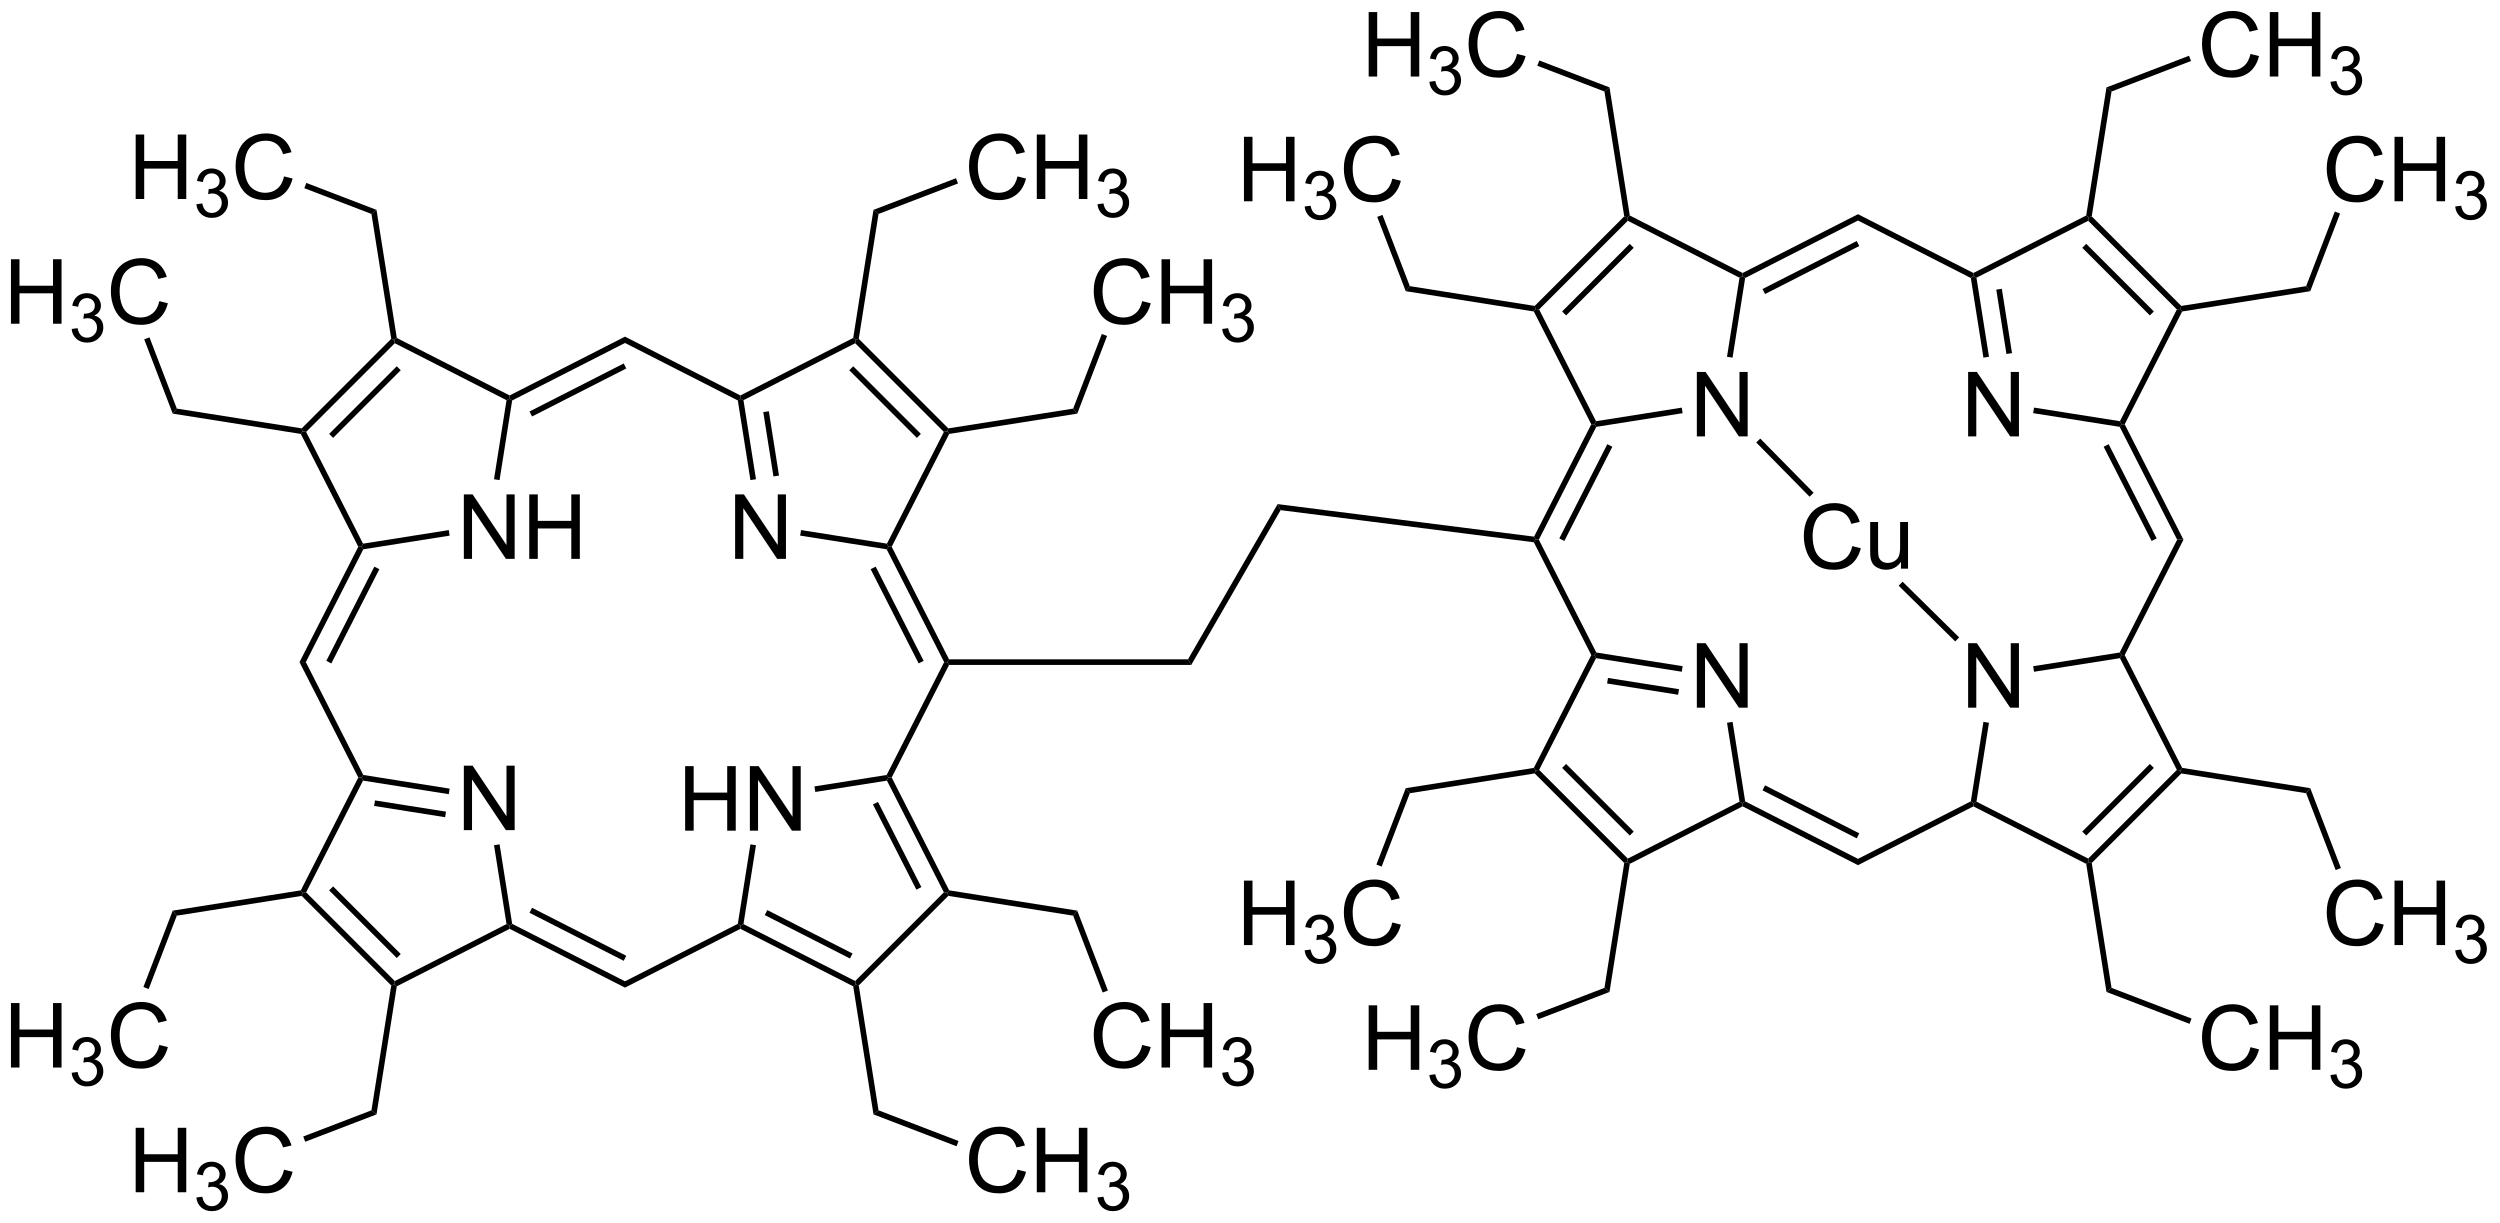 <?xml version="1.0" encoding="UTF-8"?>
<!DOCTYPE svg PUBLIC '-//W3C//DTD SVG 1.0//EN'
          'http://www.w3.org/TR/2001/REC-SVG-20010904/DTD/svg10.dtd'>
<svg stroke-dasharray="none" shape-rendering="auto" xmlns="http://www.w3.org/2000/svg" font-family="'Dialog'" text-rendering="auto" width="609" fill-opacity="1" color-interpolation="auto" color-rendering="auto" preserveAspectRatio="xMidYMid meet" font-size="12px" viewBox="0 0 609 298" fill="black" xmlns:xlink="http://www.w3.org/1999/xlink" stroke="black" image-rendering="auto" stroke-miterlimit="10" stroke-linecap="square" stroke-linejoin="miter" font-style="normal" stroke-width="1" height="298" stroke-dashoffset="0" font-weight="normal" stroke-opacity="1"
><!--Generated by the Batik Graphics2D SVG Generator--><defs id="genericDefs"
  /><g
  ><defs id="defs1"
    ><clipPath clipPathUnits="userSpaceOnUse" id="clipPath1"
      ><path d="M2.187 1.614 L230.355 1.614 L230.355 113.248 L2.187 113.248 L2.187 1.614 Z"
      /></clipPath
      ><clipPath clipPathUnits="userSpaceOnUse" id="clipPath2"
      ><path d="M33.559 21.823 L33.559 130.353 L255.383 130.353 L255.383 21.823 Z"
      /></clipPath
    ></defs
    ><g transform="scale(2.667,2.667) translate(-2.187,-1.614) matrix(1.029,0,0,1.029,-32.332,-20.833)"
    ><path d="M94.362 95.546 L94.362 89.819 L95.12 89.819 L95.12 92.171 L98.096 92.171 L98.096 89.819 L98.854 89.819 L98.854 95.546 L98.096 95.546 L98.096 92.845 L95.12 92.845 L95.12 95.546 L94.362 95.546 ZM100.108 95.546 L100.108 89.819 L100.887 89.819 L103.894 94.314 L103.894 89.819 L104.621 89.819 L104.621 95.546 L103.842 95.546 L100.835 91.046 L100.835 95.546 L100.108 95.546 Z" stroke="none" clip-path="url(#clipPath2)"
    /></g
    ><g transform="matrix(2.743,0,0,2.743,-92.05,-59.858)"
    ><path d="M98.843 71.454 L98.843 65.728 L99.621 65.728 L102.629 70.223 L102.629 65.728 L103.356 65.728 L103.356 71.454 L102.577 71.454 L99.569 66.954 L99.569 71.454 L98.843 71.454 Z" stroke="none" clip-path="url(#clipPath2)"
    /></g
    ><g transform="matrix(2.743,0,0,2.743,-92.05,-59.858)"
    ><path d="M74.751 71.454 L74.751 65.728 L75.53 65.728 L78.538 70.223 L78.538 65.728 L79.264 65.728 L79.264 71.454 L78.486 71.454 L75.478 66.954 L75.478 71.454 L74.751 71.454 ZM80.56 71.454 L80.56 65.728 L81.318 65.728 L81.318 68.079 L84.294 68.079 L84.294 65.728 L85.052 65.728 L85.052 71.454 L84.294 71.454 L84.294 68.754 L81.318 68.754 L81.318 71.454 L80.56 71.454 Z" stroke="none" clip-path="url(#clipPath2)"
    /></g
    ><g transform="matrix(2.743,0,0,2.743,-92.05,-59.858)"
    ><path d="M74.751 95.546 L74.751 89.819 L75.53 89.819 L78.538 94.314 L78.538 89.819 L79.264 89.819 L79.264 95.546 L78.486 95.546 L75.478 91.046 L75.478 95.546 L74.751 95.546 Z" stroke="none" clip-path="url(#clipPath2)"
    /></g
    ><g transform="matrix(2.743,0,0,2.743,-92.05,-59.858)"
    ><path d="M89.062 109.531 L89.062 108.969 L99.082 103.864 L99.309 104.029 L99.309 104.31 Z" stroke="none" clip-path="url(#clipPath2)"
    /></g
    ><g transform="matrix(2.743,0,0,2.743,-92.05,-59.858)"
    ><path d="M99.309 104.31 L99.309 104.029 L99.584 103.889 L109.507 108.945 L109.556 109.25 L109.329 109.415 ZM101.475 103.09 L109.042 106.945 L109.269 106.5 L101.702 102.645 Z" stroke="none" clip-path="url(#clipPath2)"
    /></g
    ><g transform="matrix(2.743,0,0,2.743,-92.05,-59.858)"
    ><path d="M109.823 109.337 L109.556 109.25 L109.507 108.945 L117.382 101.07 L117.687 101.118 L117.774 101.385 Z" stroke="none" clip-path="url(#clipPath2)"
    /></g
    ><g transform="matrix(2.743,0,0,2.743,-92.05,-59.858)"
    ><path d="M117.852 100.891 L117.687 101.118 L117.382 101.07 L112.326 91.147 L112.466 90.872 L112.747 90.872 ZM115.383 100.604 L111.528 93.038 L111.082 93.265 L114.938 100.831 Z" stroke="none" clip-path="url(#clipPath2)"
    /></g
    ><g transform="matrix(2.743,0,0,2.743,-92.05,-59.858)"
    ><path d="M117.407 80.625 L117.687 80.625 L117.841 80.875 L112.747 90.872 L112.466 90.872 L112.302 90.645 Z" stroke="none" clip-path="url(#clipPath2)"
    /></g
    ><g transform="matrix(2.743,0,0,2.743,-92.05,-59.858)"
    ><path d="M112.302 90.645 L112.466 90.872 L112.326 91.147 L105.963 92.155 L105.885 91.661 Z" stroke="none" clip-path="url(#clipPath2)"
    /></g
    ><g transform="matrix(2.743,0,0,2.743,-92.05,-59.858)"
    ><path d="M99.584 103.889 L99.309 104.029 L99.082 103.864 L100.2 96.806 L100.694 96.885 Z" stroke="none" clip-path="url(#clipPath2)"
    /></g
    ><g transform="matrix(2.743,0,0,2.743,-92.05,-59.858)"
    ><path d="M117.841 80.375 L117.687 80.625 L117.407 80.625 L112.302 70.605 L112.466 70.378 L112.747 70.378 ZM115.587 80.511 L111.324 72.144 L110.878 72.371 L115.141 80.739 Z" stroke="none" clip-path="url(#clipPath2)"
    /></g
    ><g transform="matrix(2.743,0,0,2.743,-92.05,-59.858)"
    ><path d="M112.747 70.378 L112.466 70.378 L112.326 70.103 L117.382 60.18 L117.687 60.132 L117.852 60.359 Z" stroke="none" clip-path="url(#clipPath2)"
    /></g
    ><g transform="matrix(2.743,0,0,2.743,-92.05,-59.858)"
    ><path d="M117.774 59.865 L117.687 60.132 L117.382 60.18 L109.507 52.305 L109.556 52 L109.823 51.913 ZM115.337 60.355 L109.332 54.35 L108.979 54.704 L114.983 60.709 Z" stroke="none" clip-path="url(#clipPath2)"
    /></g
    ><g transform="matrix(2.743,0,0,2.743,-92.05,-59.858)"
    ><path d="M109.329 51.835 L109.556 52 L109.507 52.305 L99.584 57.361 L99.309 57.221 L99.309 56.94 Z" stroke="none" clip-path="url(#clipPath2)"
    /></g
    ><g transform="matrix(2.743,0,0,2.743,-92.05,-59.858)"
    ><path d="M89.062 52.281 L89.062 51.719 L99.309 56.94 L99.309 57.221 L99.082 57.386 Z" stroke="none" clip-path="url(#clipPath2)"
    /></g
    ><g transform="matrix(2.743,0,0,2.743,-92.05,-59.858)"
    ><path d="M99.082 57.386 L99.309 57.221 L99.584 57.361 L100.696 64.381 L100.202 64.459 ZM101.342 58.422 L102.247 64.135 L102.741 64.057 L101.836 58.343 Z" stroke="none" clip-path="url(#clipPath2)"
    /></g
    ><g transform="matrix(2.743,0,0,2.743,-92.05,-59.858)"
    ><path d="M112.326 70.103 L112.466 70.378 L112.302 70.605 L104.619 69.389 L104.697 68.895 Z" stroke="none" clip-path="url(#clipPath2)"
    /></g
    ><g transform="matrix(2.743,0,0,2.743,-92.05,-59.858)"
    ><path d="M89.062 51.719 L89.062 52.281 L79.043 57.386 L78.816 57.221 L78.816 56.94 ZM88.949 54.101 L80.582 58.364 L80.809 58.809 L89.176 54.546 Z" stroke="none" clip-path="url(#clipPath2)"
    /></g
    ><g transform="matrix(2.743,0,0,2.743,-92.05,-59.858)"
    ><path d="M78.816 56.94 L78.816 57.221 L78.541 57.361 L68.618 52.305 L68.569 52 L68.796 51.835 Z" stroke="none" clip-path="url(#clipPath2)"
    /></g
    ><g transform="matrix(2.743,0,0,2.743,-92.05,-59.858)"
    ><path d="M68.302 51.913 L68.569 52 L68.618 52.305 L60.743 60.18 L60.438 60.132 L60.351 59.865 ZM68.793 54.35 L62.788 60.355 L63.142 60.709 L69.146 54.704 Z" stroke="none" clip-path="url(#clipPath2)"
    /></g
    ><g transform="matrix(2.743,0,0,2.743,-92.05,-59.858)"
    ><path d="M60.273 60.359 L60.438 60.132 L60.743 60.18 L65.799 70.103 L65.659 70.378 L65.378 70.378 Z" stroke="none" clip-path="url(#clipPath2)"
    /></g
    ><g transform="matrix(2.743,0,0,2.743,-92.05,-59.858)"
    ><path d="M60.718 80.625 L60.157 80.625 L65.378 70.378 L65.659 70.378 L65.823 70.605 ZM62.984 80.739 L67.247 72.371 L66.801 72.144 L62.538 80.511 Z" stroke="none" clip-path="url(#clipPath2)"
    /></g
    ><g transform="matrix(2.743,0,0,2.743,-92.05,-59.858)"
    ><path d="M65.823 70.605 L65.659 70.378 L65.799 70.103 L73.412 68.897 L73.49 69.391 Z" stroke="none" clip-path="url(#clipPath2)"
    /></g
    ><g transform="matrix(2.743,0,0,2.743,-92.05,-59.858)"
    ><path d="M78.541 57.361 L78.816 57.221 L79.043 57.386 L77.923 64.459 L77.429 64.381 Z" stroke="none" clip-path="url(#clipPath2)"
    /></g
    ><g transform="matrix(2.743,0,0,2.743,-92.05,-59.858)"
    ><path d="M60.157 80.625 L60.718 80.625 L65.823 90.645 L65.659 90.872 L65.378 90.872 Z" stroke="none" clip-path="url(#clipPath2)"
    /></g
    ><g transform="matrix(2.743,0,0,2.743,-92.05,-59.858)"
    ><path d="M65.378 90.872 L65.659 90.872 L65.799 91.147 L60.743 101.07 L60.438 101.118 L60.273 100.891 Z" stroke="none" clip-path="url(#clipPath2)"
    /></g
    ><g transform="matrix(2.743,0,0,2.743,-92.05,-59.858)"
    ><path d="M60.351 101.385 L60.438 101.118 L60.743 101.07 L68.618 108.945 L68.569 109.25 L68.302 109.337 ZM62.788 100.895 L68.793 106.9 L69.146 106.546 L63.142 100.541 Z" stroke="none" clip-path="url(#clipPath2)"
    /></g
    ><g transform="matrix(2.743,0,0,2.743,-92.05,-59.858)"
    ><path d="M68.796 109.415 L68.569 109.25 L68.618 108.945 L78.541 103.889 L78.816 104.029 L78.816 104.31 Z" stroke="none" clip-path="url(#clipPath2)"
    /></g
    ><g transform="matrix(2.743,0,0,2.743,-92.05,-59.858)"
    ><path d="M89.062 108.969 L89.062 109.531 L78.816 104.31 L78.816 104.029 L79.043 103.864 ZM89.176 106.704 L80.809 102.441 L80.582 102.886 L88.949 107.149 Z" stroke="none" clip-path="url(#clipPath2)"
    /></g
    ><g transform="matrix(2.743,0,0,2.743,-92.05,-59.858)"
    ><path d="M79.043 103.864 L78.816 104.029 L78.541 103.889 L77.431 96.885 L77.925 96.806 Z" stroke="none" clip-path="url(#clipPath2)"
    /></g
    ><g transform="matrix(2.743,0,0,2.743,-92.05,-59.858)"
    ><path d="M65.799 91.147 L65.659 90.872 L65.823 90.645 L73.49 91.859 L73.412 92.353 ZM66.781 93.398 L73.088 94.397 L73.167 93.903 L66.859 92.904 Z" stroke="none" clip-path="url(#clipPath2)"
    /></g
    ><g transform="matrix(2.743,0,0,2.743,-92.05,-59.858)"
    ><path d="M60.351 59.865 L60.438 60.132 L60.273 60.359 L48.898 58.557 L49.261 58.108 Z" stroke="none" clip-path="url(#clipPath2)"
    /></g
    ><g transform="matrix(2.743,0,0,2.743,-92.05,-59.858)"
    ><path d="M68.796 51.835 L68.569 52 L68.302 51.913 L66.546 40.823 L66.995 40.46 Z" stroke="none" clip-path="url(#clipPath2)"
    /></g
    ><g transform="matrix(2.743,0,0,2.743,-92.05,-59.858)"
    ><path d="M45.607 39.495 L45.607 33.769 L46.365 33.769 L46.365 36.12 L49.342 36.12 L49.342 33.769 L50.1 33.769 L50.1 39.495 L49.342 39.495 L49.342 36.795 L46.365 36.795 L46.365 39.495 L45.607 39.495 Z" stroke="none" clip-path="url(#clipPath2)"
    /></g
    ><g transform="matrix(2.743,0,0,2.743,-92.05,-59.858)"
    ><path d="M50.996 39.961 L51.523 39.89 Q51.615 40.34 51.832 40.537 Q52.051 40.734 52.365 40.734 Q52.736 40.734 52.992 40.476 Q53.25 40.218 53.25 39.838 Q53.25 39.474 53.012 39.24 Q52.775 39.004 52.408 39.004 Q52.26 39.004 52.037 39.062 L52.096 38.599 Q52.148 38.605 52.18 38.605 Q52.517 38.605 52.787 38.429 Q53.057 38.254 53.057 37.886 Q53.057 37.597 52.859 37.408 Q52.664 37.217 52.353 37.217 Q52.045 37.217 51.84 37.41 Q51.635 37.603 51.576 37.99 L51.049 37.896 Q51.146 37.365 51.488 37.074 Q51.832 36.783 52.342 36.783 Q52.693 36.783 52.988 36.933 Q53.285 37.084 53.441 37.346 Q53.598 37.605 53.598 37.898 Q53.598 38.178 53.447 38.406 Q53.299 38.635 53.006 38.769 Q53.387 38.857 53.598 39.135 Q53.809 39.41 53.809 39.826 Q53.809 40.389 53.398 40.781 Q52.988 41.172 52.361 41.172 Q51.797 41.172 51.422 40.836 Q51.049 40.498 50.996 39.961 Z" stroke="none" clip-path="url(#clipPath2)"
    /></g
    ><g transform="matrix(2.743,0,0,2.743,-92.05,-59.858)"
    ><path d="M58.784 37.488 L59.542 37.678 Q59.305 38.613 58.685 39.105 Q58.065 39.594 57.172 39.594 Q56.245 39.594 55.664 39.217 Q55.086 38.839 54.782 38.126 Q54.479 37.41 54.479 36.589 Q54.479 35.693 54.821 35.029 Q55.164 34.363 55.794 34.016 Q56.425 33.67 57.183 33.67 Q58.042 33.67 58.628 34.108 Q59.214 34.545 59.446 35.339 L58.698 35.514 Q58.5 34.889 58.12 34.605 Q57.742 34.318 57.167 34.318 Q56.508 34.318 56.063 34.636 Q55.62 34.951 55.44 35.485 Q55.261 36.019 55.261 36.584 Q55.261 37.316 55.474 37.86 Q55.688 38.404 56.136 38.675 Q56.586 38.943 57.11 38.943 Q57.745 38.943 58.185 38.576 Q58.628 38.209 58.784 37.488 Z" stroke="none" clip-path="url(#clipPath2)"
    /></g
    ><g transform="matrix(2.743,0,0,2.743,-92.05,-59.858)"
    ><path d="M66.995 40.46 L66.546 40.823 L60.584 38.535 L60.763 38.068 Z" stroke="none" clip-path="url(#clipPath2)"
    /></g
    ><g transform="matrix(2.743,0,0,2.743,-92.05,-59.858)"
    ><path d="M34.531 50.572 L34.531 44.845 L35.289 44.845 L35.289 47.197 L38.266 47.197 L38.266 44.845 L39.023 44.845 L39.023 50.572 L38.266 50.572 L38.266 47.871 L35.289 47.871 L35.289 50.572 L34.531 50.572 Z" stroke="none" clip-path="url(#clipPath2)"
    /></g
    ><g transform="matrix(2.743,0,0,2.743,-92.05,-59.858)"
    ><path d="M39.92 51.037 L40.447 50.967 Q40.539 51.416 40.756 51.613 Q40.974 51.81 41.289 51.81 Q41.66 51.81 41.916 51.553 Q42.174 51.295 42.174 50.914 Q42.174 50.551 41.935 50.316 Q41.699 50.08 41.332 50.08 Q41.184 50.08 40.961 50.139 L41.02 49.676 Q41.072 49.681 41.103 49.681 Q41.441 49.681 41.711 49.506 Q41.98 49.33 41.98 48.963 Q41.98 48.674 41.783 48.484 Q41.588 48.293 41.277 48.293 Q40.969 48.293 40.764 48.486 Q40.559 48.679 40.5 49.066 L39.973 48.972 Q40.07 48.441 40.412 48.15 Q40.756 47.859 41.266 47.859 Q41.617 47.859 41.912 48.01 Q42.209 48.16 42.365 48.422 Q42.521 48.681 42.521 48.974 Q42.521 49.254 42.371 49.482 Q42.223 49.711 41.93 49.846 Q42.31 49.933 42.521 50.211 Q42.732 50.486 42.732 50.902 Q42.732 51.465 42.322 51.857 Q41.912 52.248 41.285 52.248 Q40.721 52.248 40.346 51.912 Q39.973 51.574 39.92 51.037 Z" stroke="none" clip-path="url(#clipPath2)"
    /></g
    ><g transform="matrix(2.743,0,0,2.743,-92.05,-59.858)"
    ><path d="M47.708 48.564 L48.466 48.754 Q48.229 49.689 47.609 50.181 Q46.989 50.671 46.096 50.671 Q45.169 50.671 44.588 50.293 Q44.01 49.916 43.705 49.202 Q43.403 48.486 43.403 47.666 Q43.403 46.77 43.744 46.106 Q44.088 45.439 44.718 45.093 Q45.349 44.746 46.106 44.746 Q46.966 44.746 47.552 45.184 Q48.138 45.621 48.369 46.416 L47.622 46.59 Q47.424 45.965 47.044 45.681 Q46.666 45.395 46.091 45.395 Q45.432 45.395 44.987 45.712 Q44.544 46.027 44.364 46.561 Q44.184 47.095 44.184 47.66 Q44.184 48.392 44.398 48.936 Q44.612 49.481 45.059 49.751 Q45.51 50.02 46.033 50.02 Q46.669 50.02 47.109 49.652 Q47.552 49.285 47.708 48.564 Z" stroke="none" clip-path="url(#clipPath2)"
    /></g
    ><g transform="matrix(2.743,0,0,2.743,-92.05,-59.858)"
    ><path d="M49.261 58.108 L48.898 58.557 L46.365 51.959 L46.832 51.78 Z" stroke="none" clip-path="url(#clipPath2)"
    /></g
    ><g transform="matrix(2.743,0,0,2.743,-92.05,-59.858)"
    ><path d="M60.273 100.891 L60.438 101.118 L60.351 101.385 L49.261 103.141 L48.898 102.693 Z" stroke="none" clip-path="url(#clipPath2)"
    /></g
    ><g transform="matrix(2.743,0,0,2.743,-92.05,-59.858)"
    ><path d="M34.531 116.628 L34.531 110.902 L35.289 110.902 L35.289 113.253 L38.266 113.253 L38.266 110.902 L39.023 110.902 L39.023 116.628 L38.266 116.628 L38.266 113.928 L35.289 113.928 L35.289 116.628 L34.531 116.628 Z" stroke="none" clip-path="url(#clipPath2)"
    /></g
    ><g transform="matrix(2.743,0,0,2.743,-92.05,-59.858)"
    ><path d="M39.92 117.094 L40.447 117.023 Q40.539 117.472 40.756 117.67 Q40.974 117.867 41.289 117.867 Q41.66 117.867 41.916 117.609 Q42.174 117.351 42.174 116.971 Q42.174 116.607 41.935 116.373 Q41.699 116.136 41.332 116.136 Q41.184 116.136 40.961 116.195 L41.02 115.732 Q41.072 115.738 41.103 115.738 Q41.441 115.738 41.711 115.562 Q41.98 115.386 41.98 115.019 Q41.98 114.73 41.783 114.541 Q41.588 114.349 41.277 114.349 Q40.969 114.349 40.764 114.543 Q40.559 114.736 40.5 115.123 L39.973 115.029 Q40.07 114.498 40.412 114.207 Q40.756 113.916 41.266 113.916 Q41.617 113.916 41.912 114.066 Q42.209 114.217 42.365 114.478 Q42.521 114.738 42.521 115.031 Q42.521 115.31 42.371 115.539 Q42.223 115.767 41.93 115.902 Q42.31 115.99 42.521 116.267 Q42.732 116.543 42.732 116.959 Q42.732 117.521 42.322 117.914 Q41.912 118.305 41.285 118.305 Q40.721 118.305 40.346 117.969 Q39.973 117.631 39.92 117.094 Z" stroke="none" clip-path="url(#clipPath2)"
    /></g
    ><g transform="matrix(2.743,0,0,2.743,-92.05,-59.858)"
    ><path d="M47.708 114.621 L48.466 114.811 Q48.229 115.746 47.609 116.238 Q46.989 116.727 46.096 116.727 Q45.169 116.727 44.588 116.35 Q44.01 115.972 43.705 115.258 Q43.403 114.542 43.403 113.722 Q43.403 112.826 43.744 112.162 Q44.088 111.496 44.718 111.149 Q45.349 110.803 46.106 110.803 Q46.966 110.803 47.552 111.24 Q48.138 111.678 48.369 112.472 L47.622 112.647 Q47.424 112.022 47.044 111.738 Q46.666 111.451 46.091 111.451 Q45.432 111.451 44.987 111.769 Q44.544 112.084 44.364 112.618 Q44.184 113.152 44.184 113.717 Q44.184 114.449 44.398 114.993 Q44.612 115.537 45.059 115.808 Q45.51 116.076 46.033 116.076 Q46.669 116.076 47.109 115.709 Q47.552 115.342 47.708 114.621 Z" stroke="none" clip-path="url(#clipPath2)"
    /></g
    ><g transform="matrix(2.743,0,0,2.743,-92.05,-59.858)"
    ><path d="M48.898 102.693 L49.261 103.141 L46.76 109.656 L46.293 109.477 Z" stroke="none" clip-path="url(#clipPath2)"
    /></g
    ><g transform="matrix(2.743,0,0,2.743,-92.05,-59.858)"
    ><path d="M68.302 109.337 L68.569 109.25 L68.796 109.415 L66.995 120.79 L66.546 120.427 Z" stroke="none" clip-path="url(#clipPath2)"
    /></g
    ><g transform="matrix(2.743,0,0,2.743,-92.05,-59.858)"
    ><path d="M45.607 127.704 L45.607 121.978 L46.365 121.978 L46.365 124.329 L49.342 124.329 L49.342 121.978 L50.1 121.978 L50.1 127.704 L49.342 127.704 L49.342 125.004 L46.365 125.004 L46.365 127.704 L45.607 127.704 Z" stroke="none" clip-path="url(#clipPath2)"
    /></g
    ><g transform="matrix(2.743,0,0,2.743,-92.05,-59.858)"
    ><path d="M50.996 128.17 L51.523 128.099 Q51.615 128.549 51.832 128.746 Q52.051 128.943 52.365 128.943 Q52.736 128.943 52.992 128.685 Q53.25 128.428 53.25 128.047 Q53.25 127.683 53.012 127.449 Q52.775 127.213 52.408 127.213 Q52.26 127.213 52.037 127.271 L52.096 126.808 Q52.148 126.814 52.18 126.814 Q52.517 126.814 52.787 126.638 Q53.057 126.463 53.057 126.096 Q53.057 125.806 52.859 125.617 Q52.664 125.426 52.353 125.426 Q52.045 125.426 51.84 125.619 Q51.635 125.812 51.576 126.199 L51.049 126.105 Q51.146 125.574 51.488 125.283 Q51.832 124.992 52.342 124.992 Q52.693 124.992 52.988 125.142 Q53.285 125.293 53.441 125.555 Q53.598 125.814 53.598 126.107 Q53.598 126.386 53.447 126.615 Q53.299 126.844 53.006 126.978 Q53.387 127.066 53.598 127.344 Q53.809 127.619 53.809 128.035 Q53.809 128.597 53.398 128.99 Q52.988 129.381 52.361 129.381 Q51.797 129.381 51.422 129.045 Q51.049 128.707 50.996 128.17 Z" stroke="none" clip-path="url(#clipPath2)"
    /></g
    ><g transform="matrix(2.743,0,0,2.743,-92.05,-59.858)"
    ><path d="M58.784 125.697 L59.542 125.887 Q59.305 126.822 58.685 127.314 Q58.065 127.803 57.172 127.803 Q56.245 127.803 55.664 127.426 Q55.086 127.048 54.782 126.335 Q54.479 125.619 54.479 124.798 Q54.479 123.902 54.821 123.238 Q55.164 122.572 55.794 122.225 Q56.425 121.879 57.183 121.879 Q58.042 121.879 58.628 122.317 Q59.214 122.754 59.446 123.548 L58.698 123.723 Q58.5 123.098 58.12 122.814 Q57.742 122.527 57.167 122.527 Q56.508 122.527 56.063 122.845 Q55.62 123.16 55.44 123.694 Q55.261 124.228 55.261 124.793 Q55.261 125.525 55.474 126.069 Q55.688 126.613 56.136 126.884 Q56.586 127.152 57.11 127.152 Q57.745 127.152 58.185 126.785 Q58.628 126.418 58.784 125.697 Z" stroke="none" clip-path="url(#clipPath2)"
    /></g
    ><g transform="matrix(2.743,0,0,2.743,-92.05,-59.858)"
    ><path d="M66.546 120.427 L66.995 120.79 L60.666 123.219 L60.487 122.752 Z" stroke="none" clip-path="url(#clipPath2)"
    /></g
    ><g transform="matrix(2.743,0,0,2.743,-92.05,-59.858)"
    ><path d="M109.329 109.415 L109.556 109.25 L109.823 109.337 L111.579 120.427 L111.13 120.79 Z" stroke="none" clip-path="url(#clipPath2)"
    /></g
    ><g transform="matrix(2.743,0,0,2.743,-92.05,-59.858)"
    ><path d="M123.919 125.697 L124.677 125.887 Q124.44 126.822 123.82 127.314 Q123.2 127.803 122.307 127.803 Q121.38 127.803 120.799 127.426 Q120.221 127.048 119.916 126.335 Q119.614 125.619 119.614 124.798 Q119.614 123.902 119.955 123.238 Q120.299 122.572 120.929 122.225 Q121.559 121.879 122.317 121.879 Q123.177 121.879 123.763 122.317 Q124.349 122.754 124.58 123.548 L123.833 123.723 Q123.635 123.098 123.255 122.814 Q122.877 122.527 122.302 122.527 Q121.643 122.527 121.198 122.845 Q120.755 123.16 120.575 123.694 Q120.395 124.228 120.395 124.793 Q120.395 125.525 120.609 126.069 Q120.823 126.613 121.27 126.884 Q121.721 127.152 122.244 127.152 Q122.88 127.152 123.32 126.785 Q123.763 126.418 123.919 125.697 ZM125.634 127.704 L125.634 121.978 L126.392 121.978 L126.392 124.329 L129.368 124.329 L129.368 121.978 L130.126 121.978 L130.126 127.704 L129.368 127.704 L129.368 125.004 L126.392 125.004 L126.392 127.704 L125.634 127.704 Z" stroke="none" clip-path="url(#clipPath2)"
    /></g
    ><g transform="matrix(2.743,0,0,2.743,-92.05,-59.858)"
    ><path d="M131.022 128.17 L131.55 128.099 Q131.642 128.549 131.858 128.746 Q132.077 128.943 132.392 128.943 Q132.763 128.943 133.018 128.685 Q133.276 128.428 133.276 128.047 Q133.276 127.683 133.038 127.449 Q132.802 127.213 132.435 127.213 Q132.286 127.213 132.064 127.271 L132.122 126.808 Q132.175 126.814 132.206 126.814 Q132.544 126.814 132.814 126.638 Q133.083 126.463 133.083 126.096 Q133.083 125.806 132.886 125.617 Q132.69 125.426 132.38 125.426 Q132.071 125.426 131.866 125.619 Q131.661 125.812 131.602 126.199 L131.075 126.105 Q131.173 125.574 131.515 125.283 Q131.858 124.992 132.368 124.992 Q132.72 124.992 133.015 125.142 Q133.311 125.293 133.468 125.555 Q133.624 125.814 133.624 126.107 Q133.624 126.386 133.474 126.615 Q133.325 126.844 133.032 126.978 Q133.413 127.066 133.624 127.344 Q133.835 127.619 133.835 128.035 Q133.835 128.597 133.425 128.99 Q133.015 129.381 132.388 129.381 Q131.823 129.381 131.448 129.045 Q131.075 128.707 131.022 128.17 Z" stroke="none" clip-path="url(#clipPath2)"
    /></g
    ><g transform="matrix(2.743,0,0,2.743,-92.05,-59.858)"
    ><path d="M111.13 120.79 L111.579 120.427 L118.685 123.154 L118.506 123.621 Z" stroke="none" clip-path="url(#clipPath2)"
    /></g
    ><g transform="matrix(2.743,0,0,2.743,-92.05,-59.858)"
    ><path d="M117.774 101.385 L117.687 101.118 L117.852 100.891 L129.227 102.693 L128.864 103.141 Z" stroke="none" clip-path="url(#clipPath2)"
    /></g
    ><g transform="matrix(2.743,0,0,2.743,-92.05,-59.858)"
    ><path d="M134.995 114.621 L135.753 114.811 Q135.516 115.746 134.896 116.238 Q134.276 116.727 133.383 116.727 Q132.456 116.727 131.875 116.35 Q131.297 115.972 130.993 115.258 Q130.69 114.542 130.69 113.722 Q130.69 112.826 131.032 112.162 Q131.375 111.496 132.006 111.149 Q132.636 110.803 133.394 110.803 Q134.253 110.803 134.839 111.24 Q135.425 111.678 135.657 112.472 L134.909 112.647 Q134.711 112.022 134.331 111.738 Q133.953 111.451 133.378 111.451 Q132.719 111.451 132.274 111.769 Q131.831 112.084 131.651 112.618 Q131.472 113.152 131.472 113.717 Q131.472 114.449 131.685 114.993 Q131.899 115.537 132.347 115.808 Q132.797 116.076 133.321 116.076 Q133.956 116.076 134.396 115.709 Q134.839 115.342 134.995 114.621 ZM136.71 116.628 L136.71 110.902 L137.468 110.902 L137.468 113.253 L140.444 113.253 L140.444 110.902 L141.202 110.902 L141.202 116.628 L140.444 116.628 L140.444 113.928 L137.468 113.928 L137.468 116.628 L136.71 116.628 Z" stroke="none" clip-path="url(#clipPath2)"
    /></g
    ><g transform="matrix(2.743,0,0,2.743,-92.05,-59.858)"
    ><path d="M142.099 117.094 L142.626 117.023 Q142.718 117.472 142.935 117.67 Q143.153 117.867 143.468 117.867 Q143.839 117.867 144.095 117.609 Q144.353 117.351 144.353 116.971 Q144.353 116.607 144.114 116.373 Q143.878 116.136 143.511 116.136 Q143.362 116.136 143.14 116.195 L143.198 115.732 Q143.251 115.738 143.282 115.738 Q143.62 115.738 143.89 115.562 Q144.159 115.386 144.159 115.019 Q144.159 114.73 143.962 114.541 Q143.767 114.349 143.456 114.349 Q143.148 114.349 142.942 114.543 Q142.737 114.736 142.679 115.123 L142.151 115.029 Q142.249 114.498 142.591 114.207 Q142.935 113.916 143.444 113.916 Q143.796 113.916 144.091 114.066 Q144.388 114.217 144.544 114.478 Q144.7 114.738 144.7 115.031 Q144.7 115.31 144.55 115.539 Q144.401 115.767 144.108 115.902 Q144.489 115.99 144.7 116.267 Q144.911 116.543 144.911 116.959 Q144.911 117.521 144.501 117.914 Q144.091 118.305 143.464 118.305 Q142.899 118.305 142.524 117.969 Q142.151 117.631 142.099 117.094 Z" stroke="none" clip-path="url(#clipPath2)"
    /></g
    ><g transform="matrix(2.743,0,0,2.743,-92.05,-59.858)"
    ><path d="M128.864 103.141 L129.227 102.693 L131.95 109.786 L131.483 109.965 Z" stroke="none" clip-path="url(#clipPath2)"
    /></g
    ><g transform="matrix(2.743,0,0,2.743,-92.05,-59.858)"
    ><path d="M117.852 60.359 L117.687 60.132 L117.774 59.865 L128.864 58.108 L129.227 58.557 Z" stroke="none" clip-path="url(#clipPath2)"
    /></g
    ><g transform="matrix(2.743,0,0,2.743,-92.05,-59.858)"
    ><path d="M134.995 48.564 L135.753 48.754 Q135.516 49.689 134.896 50.181 Q134.276 50.671 133.383 50.671 Q132.456 50.671 131.875 50.293 Q131.297 49.916 130.993 49.202 Q130.69 48.486 130.69 47.666 Q130.69 46.77 131.032 46.106 Q131.375 45.439 132.006 45.093 Q132.636 44.746 133.394 44.746 Q134.253 44.746 134.839 45.184 Q135.425 45.621 135.657 46.416 L134.909 46.59 Q134.711 45.965 134.331 45.681 Q133.953 45.395 133.378 45.395 Q132.719 45.395 132.274 45.712 Q131.831 46.027 131.651 46.561 Q131.472 47.095 131.472 47.66 Q131.472 48.392 131.685 48.936 Q131.899 49.481 132.347 49.751 Q132.797 50.02 133.321 50.02 Q133.956 50.02 134.396 49.652 Q134.839 49.285 134.995 48.564 ZM136.71 50.572 L136.71 44.845 L137.468 44.845 L137.468 47.197 L140.444 47.197 L140.444 44.845 L141.202 44.845 L141.202 50.572 L140.444 50.572 L140.444 47.871 L137.468 47.871 L137.468 50.572 L136.71 50.572 Z" stroke="none" clip-path="url(#clipPath2)"
    /></g
    ><g transform="matrix(2.743,0,0,2.743,-92.05,-59.858)"
    ><path d="M142.099 51.037 L142.626 50.967 Q142.718 51.416 142.935 51.613 Q143.153 51.81 143.468 51.81 Q143.839 51.81 144.095 51.553 Q144.353 51.295 144.353 50.914 Q144.353 50.551 144.114 50.316 Q143.878 50.08 143.511 50.08 Q143.362 50.08 143.14 50.139 L143.198 49.676 Q143.251 49.681 143.282 49.681 Q143.62 49.681 143.89 49.506 Q144.159 49.33 144.159 48.963 Q144.159 48.674 143.962 48.484 Q143.767 48.293 143.456 48.293 Q143.148 48.293 142.942 48.486 Q142.737 48.679 142.679 49.066 L142.151 48.972 Q142.249 48.441 142.591 48.15 Q142.935 47.859 143.444 47.859 Q143.796 47.859 144.091 48.01 Q144.388 48.16 144.544 48.422 Q144.7 48.681 144.7 48.974 Q144.7 49.254 144.55 49.482 Q144.401 49.711 144.108 49.846 Q144.489 49.933 144.7 50.211 Q144.911 50.486 144.911 50.902 Q144.911 51.465 144.501 51.857 Q144.091 52.248 143.464 52.248 Q142.899 52.248 142.524 51.912 Q142.151 51.574 142.099 51.037 Z" stroke="none" clip-path="url(#clipPath2)"
    /></g
    ><g transform="matrix(2.743,0,0,2.743,-92.05,-59.858)"
    ><path d="M129.227 58.557 L128.864 58.108 L131.408 51.482 L131.875 51.661 Z" stroke="none" clip-path="url(#clipPath2)"
    /></g
    ><g transform="matrix(2.743,0,0,2.743,-92.05,-59.858)"
    ><path d="M109.823 51.913 L109.556 52 L109.329 51.835 L111.13 40.46 L111.579 40.823 Z" stroke="none" clip-path="url(#clipPath2)"
    /></g
    ><g transform="matrix(2.743,0,0,2.743,-92.05,-59.858)"
    ><path d="M123.919 37.488 L124.677 37.678 Q124.44 38.613 123.82 39.105 Q123.2 39.594 122.307 39.594 Q121.38 39.594 120.799 39.217 Q120.221 38.839 119.916 38.126 Q119.614 37.41 119.614 36.589 Q119.614 35.693 119.955 35.029 Q120.299 34.363 120.929 34.016 Q121.559 33.67 122.317 33.67 Q123.177 33.67 123.763 34.108 Q124.349 34.545 124.58 35.339 L123.833 35.514 Q123.635 34.889 123.255 34.605 Q122.877 34.318 122.302 34.318 Q121.643 34.318 121.198 34.636 Q120.755 34.951 120.575 35.485 Q120.395 36.019 120.395 36.584 Q120.395 37.316 120.609 37.86 Q120.823 38.404 121.27 38.675 Q121.721 38.943 122.244 38.943 Q122.88 38.943 123.32 38.576 Q123.763 38.209 123.919 37.488 ZM125.634 39.495 L125.634 33.769 L126.392 33.769 L126.392 36.12 L129.368 36.12 L129.368 33.769 L130.126 33.769 L130.126 39.495 L129.368 39.495 L129.368 36.795 L126.392 36.795 L126.392 39.495 L125.634 39.495 Z" stroke="none" clip-path="url(#clipPath2)"
    /></g
    ><g transform="matrix(2.743,0,0,2.743,-92.05,-59.858)"
    ><path d="M131.022 39.961 L131.55 39.89 Q131.642 40.34 131.858 40.537 Q132.077 40.734 132.392 40.734 Q132.763 40.734 133.018 40.476 Q133.276 40.218 133.276 39.838 Q133.276 39.474 133.038 39.24 Q132.802 39.004 132.435 39.004 Q132.286 39.004 132.064 39.062 L132.122 38.599 Q132.175 38.605 132.206 38.605 Q132.544 38.605 132.814 38.429 Q133.083 38.254 133.083 37.886 Q133.083 37.597 132.886 37.408 Q132.69 37.217 132.38 37.217 Q132.071 37.217 131.866 37.41 Q131.661 37.603 131.602 37.99 L131.075 37.896 Q131.173 37.365 131.515 37.074 Q131.858 36.783 132.368 36.783 Q132.72 36.783 133.015 36.933 Q133.311 37.084 133.468 37.346 Q133.624 37.605 133.624 37.898 Q133.624 38.178 133.474 38.406 Q133.325 38.635 133.032 38.769 Q133.413 38.857 133.624 39.135 Q133.835 39.41 133.835 39.826 Q133.835 40.389 133.425 40.781 Q133.015 41.172 132.388 41.172 Q131.823 41.172 131.448 40.836 Q131.075 40.498 131.022 39.961 Z" stroke="none" clip-path="url(#clipPath2)"
    /></g
    ><g transform="matrix(2.743,0,0,2.743,-92.05,-59.858)"
    ><path d="M111.579 40.823 L111.13 40.46 L118.459 37.647 L118.638 38.114 Z" stroke="none" clip-path="url(#clipPath2)"
    /></g
    ><g transform="matrix(2.743,0,0,2.743,-92.05,-59.858)"
    ><path d="M208.343 84.671 L208.343 78.944 L209.121 78.944 L212.129 83.439 L212.129 78.944 L212.856 78.944 L212.856 84.671 L212.077 84.671 L209.069 80.171 L209.069 84.671 L208.343 84.671 Z" stroke="none" clip-path="url(#clipPath2)"
    /></g
    ><g transform="matrix(2.743,0,0,2.743,-92.05,-59.858)"
    ><path d="M208.343 60.579 L208.343 54.853 L209.121 54.853 L212.129 59.348 L212.129 54.853 L212.856 54.853 L212.856 60.579 L212.077 60.579 L209.069 56.079 L209.069 60.579 L208.343 60.579 Z" stroke="none" clip-path="url(#clipPath2)"
    /></g
    ><g transform="matrix(2.743,0,0,2.743,-92.05,-59.858)"
    ><path d="M184.251 60.579 L184.251 54.853 L185.03 54.853 L188.038 59.348 L188.038 54.853 L188.764 54.853 L188.764 60.579 L187.986 60.579 L184.978 56.079 L184.978 60.579 L184.251 60.579 Z" stroke="none" clip-path="url(#clipPath2)"
    /></g
    ><g transform="matrix(2.743,0,0,2.743,-92.05,-59.858)"
    ><path d="M184.251 84.671 L184.251 78.944 L185.03 78.944 L188.038 83.439 L188.038 78.944 L188.764 78.944 L188.764 84.671 L187.986 84.671 L184.978 80.171 L184.978 84.671 L184.251 84.671 Z" stroke="none" clip-path="url(#clipPath2)"
    /></g
    ><g transform="matrix(2.743,0,0,2.743,-92.05,-59.858)"
    ><path d="M198.562 98.656 L198.562 98.094 L208.582 92.989 L208.809 93.154 L208.809 93.435 Z" stroke="none" clip-path="url(#clipPath2)"
    /></g
    ><g transform="matrix(2.743,0,0,2.743,-92.05,-59.858)"
    ><path d="M208.809 93.435 L208.809 93.154 L209.084 93.014 L219.007 98.07 L219.056 98.375 L218.829 98.54 Z" stroke="none" clip-path="url(#clipPath2)"
    /></g
    ><g transform="matrix(2.743,0,0,2.743,-92.05,-59.858)"
    ><path d="M219.322 98.462 L219.056 98.375 L219.007 98.07 L226.882 90.195 L227.187 90.243 L227.274 90.51 ZM218.832 96.025 L224.837 90.02 L224.483 89.666 L218.479 95.671 Z" stroke="none" clip-path="url(#clipPath2)"
    /></g
    ><g transform="matrix(2.743,0,0,2.743,-92.05,-59.858)"
    ><path d="M227.352 90.016 L227.187 90.243 L226.882 90.195 L221.826 80.272 L221.966 79.997 L222.247 79.997 Z" stroke="none" clip-path="url(#clipPath2)"
    /></g
    ><g transform="matrix(2.743,0,0,2.743,-92.05,-59.858)"
    ><path d="M226.907 69.75 L227.468 69.75 L222.247 79.997 L221.966 79.997 L221.802 79.77 Z" stroke="none" clip-path="url(#clipPath2)"
    /></g
    ><g transform="matrix(2.743,0,0,2.743,-92.05,-59.858)"
    ><path d="M221.802 79.77 L221.966 79.997 L221.826 80.272 L214.197 81.48 L214.119 80.986 Z" stroke="none" clip-path="url(#clipPath2)"
    /></g
    ><g transform="matrix(2.743,0,0,2.743,-92.05,-59.858)"
    ><path d="M209.084 93.014 L208.809 93.154 L208.582 92.989 L209.7 85.931 L210.194 86.01 Z" stroke="none" clip-path="url(#clipPath2)"
    /></g
    ><g transform="matrix(2.743,0,0,2.743,-92.05,-59.858)"
    ><path d="M227.468 69.75 L226.907 69.75 L221.802 59.73 L221.966 59.503 L222.247 59.503 ZM225.087 69.636 L220.824 61.269 L220.378 61.496 L224.641 69.864 Z" stroke="none" clip-path="url(#clipPath2)"
    /></g
    ><g transform="matrix(2.743,0,0,2.743,-92.05,-59.858)"
    ><path d="M222.247 59.503 L221.966 59.503 L221.826 59.228 L226.882 49.305 L227.187 49.257 L227.352 49.484 Z" stroke="none" clip-path="url(#clipPath2)"
    /></g
    ><g transform="matrix(2.743,0,0,2.743,-92.05,-59.858)"
    ><path d="M227.274 48.99 L227.187 49.257 L226.882 49.305 L219.007 41.43 L219.056 41.125 L219.322 41.038 ZM224.837 49.48 L218.832 43.475 L218.479 43.829 L224.483 49.834 Z" stroke="none" clip-path="url(#clipPath2)"
    /></g
    ><g transform="matrix(2.743,0,0,2.743,-92.05,-59.858)"
    ><path d="M218.829 40.96 L219.056 41.125 L219.007 41.43 L209.084 46.486 L208.809 46.346 L208.809 46.065 Z" stroke="none" clip-path="url(#clipPath2)"
    /></g
    ><g transform="matrix(2.743,0,0,2.743,-92.05,-59.858)"
    ><path d="M198.562 41.406 L198.562 40.844 L208.809 46.065 L208.809 46.346 L208.582 46.511 Z" stroke="none" clip-path="url(#clipPath2)"
    /></g
    ><g transform="matrix(2.743,0,0,2.743,-92.05,-59.858)"
    ><path d="M208.582 46.511 L208.809 46.346 L209.084 46.486 L210.196 53.506 L209.702 53.584 ZM210.842 47.547 L211.747 53.26 L212.241 53.182 L211.336 47.468 Z" stroke="none" clip-path="url(#clipPath2)"
    /></g
    ><g transform="matrix(2.743,0,0,2.743,-92.05,-59.858)"
    ><path d="M221.826 59.228 L221.966 59.503 L221.802 59.73 L214.119 58.514 L214.197 58.02 Z" stroke="none" clip-path="url(#clipPath2)"
    /></g
    ><g transform="matrix(2.743,0,0,2.743,-92.05,-59.858)"
    ><path d="M198.562 40.844 L198.562 41.406 L188.543 46.511 L188.316 46.346 L188.316 46.065 ZM198.449 43.226 L190.082 47.489 L190.309 47.934 L198.676 43.671 Z" stroke="none" clip-path="url(#clipPath2)"
    /></g
    ><g transform="matrix(2.743,0,0,2.743,-92.05,-59.858)"
    ><path d="M188.316 46.065 L188.316 46.346 L188.041 46.486 L178.118 41.43 L178.069 41.125 L178.296 40.96 Z" stroke="none" clip-path="url(#clipPath2)"
    /></g
    ><g transform="matrix(2.743,0,0,2.743,-92.05,-59.858)"
    ><path d="M177.803 41.038 L178.069 41.125 L178.118 41.43 L170.243 49.305 L169.938 49.257 L169.851 48.99 ZM178.293 43.475 L172.288 49.48 L172.642 49.834 L178.646 43.829 Z" stroke="none" clip-path="url(#clipPath2)"
    /></g
    ><g transform="matrix(2.743,0,0,2.743,-92.05,-59.858)"
    ><path d="M169.773 49.484 L169.938 49.257 L170.243 49.305 L175.299 59.228 L175.159 59.503 L174.878 59.503 Z" stroke="none" clip-path="url(#clipPath2)"
    /></g
    ><g transform="matrix(2.743,0,0,2.743,-92.05,-59.858)"
    ><path d="M170.218 69.75 L169.938 69.75 L169.795 69.48 L174.878 59.503 L175.159 59.503 L175.323 59.73 ZM172.484 69.864 L176.747 61.496 L176.301 61.269 L172.038 69.636 Z" stroke="none" clip-path="url(#clipPath2)"
    /></g
    ><g transform="matrix(2.743,0,0,2.743,-92.05,-59.858)"
    ><path d="M175.323 59.73 L175.159 59.503 L175.299 59.228 L182.912 58.022 L182.99 58.516 Z" stroke="none" clip-path="url(#clipPath2)"
    /></g
    ><g transform="matrix(2.743,0,0,2.743,-92.05,-59.858)"
    ><path d="M188.041 46.486 L188.316 46.346 L188.543 46.511 L187.423 53.584 L186.929 53.506 Z" stroke="none" clip-path="url(#clipPath2)"
    /></g
    ><g transform="matrix(2.743,0,0,2.743,-92.05,-59.858)"
    ><path d="M169.775 69.981 L169.938 69.75 L170.218 69.75 L175.323 79.77 L175.159 79.997 L174.878 79.997 Z" stroke="none" clip-path="url(#clipPath2)"
    /></g
    ><g transform="matrix(2.743,0,0,2.743,-92.05,-59.858)"
    ><path d="M174.878 79.997 L175.159 79.997 L175.299 80.272 L170.243 90.195 L169.938 90.243 L169.773 90.016 Z" stroke="none" clip-path="url(#clipPath2)"
    /></g
    ><g transform="matrix(2.743,0,0,2.743,-92.05,-59.858)"
    ><path d="M169.851 90.51 L169.938 90.243 L170.243 90.195 L178.118 98.07 L178.069 98.375 L177.803 98.462 ZM172.288 90.02 L178.293 96.025 L178.646 95.671 L172.642 89.666 Z" stroke="none" clip-path="url(#clipPath2)"
    /></g
    ><g transform="matrix(2.743,0,0,2.743,-92.05,-59.858)"
    ><path d="M178.296 98.54 L178.069 98.375 L178.118 98.07 L188.041 93.014 L188.316 93.154 L188.316 93.435 Z" stroke="none" clip-path="url(#clipPath2)"
    /></g
    ><g transform="matrix(2.743,0,0,2.743,-92.05,-59.858)"
    ><path d="M198.562 98.094 L198.562 98.656 L188.316 93.435 L188.316 93.154 L188.543 92.989 ZM198.676 95.829 L190.309 91.566 L190.082 92.011 L198.449 96.274 Z" stroke="none" clip-path="url(#clipPath2)"
    /></g
    ><g transform="matrix(2.743,0,0,2.743,-92.05,-59.858)"
    ><path d="M188.543 92.989 L188.316 93.154 L188.041 93.014 L186.931 86.01 L187.425 85.931 Z" stroke="none" clip-path="url(#clipPath2)"
    /></g
    ><g transform="matrix(2.743,0,0,2.743,-92.05,-59.858)"
    ><path d="M175.299 80.272 L175.159 79.997 L175.323 79.77 L182.99 80.984 L182.912 81.478 ZM176.281 82.523 L182.588 83.522 L182.667 83.028 L176.359 82.029 Z" stroke="none" clip-path="url(#clipPath2)"
    /></g
    ><g transform="matrix(2.743,0,0,2.743,-92.05,-59.858)"
    ><path d="M169.851 48.99 L169.938 49.257 L169.773 49.484 L158.398 47.682 L158.761 47.233 Z" stroke="none" clip-path="url(#clipPath2)"
    /></g
    ><g transform="matrix(2.743,0,0,2.743,-92.05,-59.858)"
    ><path d="M178.296 40.96 L178.069 41.125 L177.803 41.038 L176.046 29.948 L176.495 29.585 Z" stroke="none" clip-path="url(#clipPath2)"
    /></g
    ><g transform="matrix(2.743,0,0,2.743,-92.05,-59.858)"
    ><path d="M155.107 28.62 L155.107 22.894 L155.865 22.894 L155.865 25.245 L158.842 25.245 L158.842 22.894 L159.6 22.894 L159.6 28.62 L158.842 28.62 L158.842 25.92 L155.865 25.92 L155.865 28.62 L155.107 28.62 Z" stroke="none" clip-path="url(#clipPath2)"
    /></g
    ><g transform="matrix(2.743,0,0,2.743,-92.05,-59.858)"
    ><path d="M160.496 29.086 L161.023 29.015 Q161.115 29.465 161.332 29.662 Q161.551 29.859 161.865 29.859 Q162.236 29.859 162.492 29.601 Q162.75 29.343 162.75 28.963 Q162.75 28.599 162.512 28.365 Q162.275 28.129 161.908 28.129 Q161.76 28.129 161.537 28.187 L161.596 27.724 Q161.648 27.73 161.68 27.73 Q162.018 27.73 162.287 27.555 Q162.557 27.379 162.557 27.012 Q162.557 26.723 162.359 26.533 Q162.164 26.342 161.853 26.342 Q161.545 26.342 161.34 26.535 Q161.135 26.728 161.076 27.115 L160.549 27.021 Q160.646 26.49 160.988 26.199 Q161.332 25.908 161.842 25.908 Q162.193 25.908 162.488 26.058 Q162.785 26.209 162.941 26.471 Q163.098 26.73 163.098 27.023 Q163.098 27.302 162.947 27.531 Q162.799 27.76 162.506 27.894 Q162.887 27.982 163.098 28.26 Q163.309 28.535 163.309 28.951 Q163.309 29.514 162.898 29.906 Q162.488 30.297 161.861 30.297 Q161.297 30.297 160.922 29.961 Q160.549 29.623 160.496 29.086 Z" stroke="none" clip-path="url(#clipPath2)"
    /></g
    ><g transform="matrix(2.743,0,0,2.743,-92.05,-59.858)"
    ><path d="M168.284 26.613 L169.042 26.803 Q168.805 27.738 168.185 28.23 Q167.565 28.72 166.672 28.72 Q165.745 28.72 165.164 28.342 Q164.586 27.964 164.281 27.251 Q163.979 26.535 163.979 25.714 Q163.979 24.818 164.321 24.154 Q164.664 23.488 165.294 23.141 Q165.925 22.795 166.683 22.795 Q167.542 22.795 168.128 23.233 Q168.714 23.67 168.946 24.464 L168.198 24.639 Q168 24.014 167.62 23.73 Q167.242 23.443 166.667 23.443 Q166.008 23.443 165.563 23.761 Q165.12 24.076 164.94 24.61 Q164.761 25.144 164.761 25.709 Q164.761 26.441 164.974 26.985 Q165.188 27.529 165.636 27.8 Q166.086 28.068 166.61 28.068 Q167.245 28.068 167.685 27.701 Q168.128 27.334 168.284 26.613 Z" stroke="none" clip-path="url(#clipPath2)"
    /></g
    ><g transform="matrix(2.743,0,0,2.743,-92.05,-59.858)"
    ><path d="M176.495 29.585 L176.046 29.948 L170.084 27.66 L170.263 27.193 Z" stroke="none" clip-path="url(#clipPath2)"
    /></g
    ><g transform="matrix(2.743,0,0,2.743,-92.05,-59.858)"
    ><path d="M144.031 39.697 L144.031 33.97 L144.789 33.97 L144.789 36.322 L147.766 36.322 L147.766 33.97 L148.523 33.97 L148.523 39.697 L147.766 39.697 L147.766 36.996 L144.789 36.996 L144.789 39.697 L144.031 39.697 Z" stroke="none" clip-path="url(#clipPath2)"
    /></g
    ><g transform="matrix(2.743,0,0,2.743,-92.05,-59.858)"
    ><path d="M149.42 40.162 L149.947 40.092 Q150.039 40.541 150.256 40.738 Q150.475 40.935 150.789 40.935 Q151.16 40.935 151.416 40.678 Q151.674 40.42 151.674 40.039 Q151.674 39.676 151.435 39.441 Q151.199 39.205 150.832 39.205 Q150.684 39.205 150.461 39.264 L150.519 38.801 Q150.572 38.806 150.603 38.806 Q150.941 38.806 151.211 38.631 Q151.48 38.455 151.48 38.088 Q151.48 37.799 151.283 37.609 Q151.088 37.418 150.777 37.418 Q150.469 37.418 150.264 37.611 Q150.059 37.804 150 38.191 L149.473 38.097 Q149.57 37.566 149.912 37.275 Q150.256 36.984 150.766 36.984 Q151.117 36.984 151.412 37.135 Q151.709 37.285 151.865 37.547 Q152.021 37.806 152.021 38.099 Q152.021 38.379 151.871 38.607 Q151.723 38.836 151.43 38.971 Q151.81 39.058 152.021 39.336 Q152.232 39.611 152.232 40.027 Q152.232 40.59 151.822 40.982 Q151.412 41.373 150.785 41.373 Q150.221 41.373 149.846 41.037 Q149.473 40.699 149.42 40.162 Z" stroke="none" clip-path="url(#clipPath2)"
    /></g
    ><g transform="matrix(2.743,0,0,2.743,-92.05,-59.858)"
    ><path d="M157.208 37.689 L157.966 37.879 Q157.729 38.814 157.109 39.306 Q156.489 39.796 155.596 39.796 Q154.669 39.796 154.088 39.418 Q153.51 39.041 153.205 38.327 Q152.903 37.611 152.903 36.791 Q152.903 35.895 153.244 35.231 Q153.588 34.564 154.218 34.218 Q154.849 33.871 155.606 33.871 Q156.466 33.871 157.052 34.309 Q157.638 34.746 157.869 35.541 L157.122 35.715 Q156.924 35.09 156.544 34.806 Q156.166 34.52 155.591 34.52 Q154.932 34.52 154.487 34.837 Q154.044 35.152 153.864 35.686 Q153.685 36.22 153.685 36.785 Q153.685 37.517 153.898 38.061 Q154.112 38.606 154.56 38.876 Q155.01 39.145 155.533 39.145 Q156.169 39.145 156.609 38.777 Q157.052 38.41 157.208 37.689 Z" stroke="none" clip-path="url(#clipPath2)"
    /></g
    ><g transform="matrix(2.743,0,0,2.743,-92.05,-59.858)"
    ><path d="M158.761 47.233 L158.398 47.682 L155.865 41.084 L156.332 40.905 Z" stroke="none" clip-path="url(#clipPath2)"
    /></g
    ><g transform="matrix(2.743,0,0,2.743,-92.05,-59.858)"
    ><path d="M169.773 90.016 L169.938 90.243 L169.851 90.51 L158.761 92.266 L158.398 91.818 Z" stroke="none" clip-path="url(#clipPath2)"
    /></g
    ><g transform="matrix(2.743,0,0,2.743,-92.05,-59.858)"
    ><path d="M144.031 105.753 L144.031 100.027 L144.789 100.027 L144.789 102.378 L147.766 102.378 L147.766 100.027 L148.523 100.027 L148.523 105.753 L147.766 105.753 L147.766 103.053 L144.789 103.053 L144.789 105.753 L144.031 105.753 Z" stroke="none" clip-path="url(#clipPath2)"
    /></g
    ><g transform="matrix(2.743,0,0,2.743,-92.05,-59.858)"
    ><path d="M149.42 106.219 L149.947 106.148 Q150.039 106.597 150.256 106.795 Q150.475 106.992 150.789 106.992 Q151.16 106.992 151.416 106.734 Q151.674 106.476 151.674 106.096 Q151.674 105.732 151.435 105.498 Q151.199 105.261 150.832 105.261 Q150.684 105.261 150.461 105.32 L150.519 104.857 Q150.572 104.863 150.603 104.863 Q150.941 104.863 151.211 104.687 Q151.48 104.511 151.48 104.144 Q151.48 103.855 151.283 103.666 Q151.088 103.474 150.777 103.474 Q150.469 103.474 150.264 103.668 Q150.059 103.861 150 104.248 L149.473 104.154 Q149.57 103.623 149.912 103.332 Q150.256 103.041 150.766 103.041 Q151.117 103.041 151.412 103.191 Q151.709 103.342 151.865 103.603 Q152.021 103.863 152.021 104.156 Q152.021 104.435 151.871 104.664 Q151.723 104.892 151.43 105.027 Q151.81 105.115 152.021 105.392 Q152.232 105.668 152.232 106.084 Q152.232 106.646 151.822 107.039 Q151.412 107.43 150.785 107.43 Q150.221 107.43 149.846 107.094 Q149.473 106.756 149.42 106.219 Z" stroke="none" clip-path="url(#clipPath2)"
    /></g
    ><g transform="matrix(2.743,0,0,2.743,-92.05,-59.858)"
    ><path d="M157.208 103.746 L157.966 103.936 Q157.729 104.871 157.109 105.363 Q156.489 105.852 155.596 105.852 Q154.669 105.852 154.088 105.475 Q153.51 105.097 153.205 104.383 Q152.903 103.667 152.903 102.847 Q152.903 101.951 153.244 101.287 Q153.588 100.621 154.218 100.274 Q154.849 99.928 155.606 99.928 Q156.466 99.928 157.052 100.365 Q157.638 100.803 157.869 101.597 L157.122 101.772 Q156.924 101.147 156.544 100.863 Q156.166 100.576 155.591 100.576 Q154.932 100.576 154.487 100.894 Q154.044 101.209 153.864 101.743 Q153.685 102.277 153.685 102.842 Q153.685 103.574 153.898 104.118 Q154.112 104.662 154.56 104.933 Q155.01 105.201 155.533 105.201 Q156.169 105.201 156.609 104.834 Q157.052 104.467 157.208 103.746 Z" stroke="none" clip-path="url(#clipPath2)"
    /></g
    ><g transform="matrix(2.743,0,0,2.743,-92.05,-59.858)"
    ><path d="M158.398 91.818 L158.761 92.266 L156.26 98.781 L155.793 98.602 Z" stroke="none" clip-path="url(#clipPath2)"
    /></g
    ><g transform="matrix(2.743,0,0,2.743,-92.05,-59.858)"
    ><path d="M177.803 98.462 L178.069 98.375 L178.296 98.54 L176.495 109.915 L176.046 109.552 Z" stroke="none" clip-path="url(#clipPath2)"
    /></g
    ><g transform="matrix(2.743,0,0,2.743,-92.05,-59.858)"
    ><path d="M155.107 116.829 L155.107 111.103 L155.865 111.103 L155.865 113.454 L158.842 113.454 L158.842 111.103 L159.6 111.103 L159.6 116.829 L158.842 116.829 L158.842 114.129 L155.865 114.129 L155.865 116.829 L155.107 116.829 Z" stroke="none" clip-path="url(#clipPath2)"
    /></g
    ><g transform="matrix(2.743,0,0,2.743,-92.05,-59.858)"
    ><path d="M160.496 117.295 L161.023 117.224 Q161.115 117.674 161.332 117.871 Q161.551 118.068 161.865 118.068 Q162.236 118.068 162.492 117.81 Q162.75 117.552 162.75 117.172 Q162.75 116.808 162.512 116.574 Q162.275 116.338 161.908 116.338 Q161.76 116.338 161.537 116.396 L161.596 115.933 Q161.648 115.939 161.68 115.939 Q162.018 115.939 162.287 115.763 Q162.557 115.588 162.557 115.221 Q162.557 114.931 162.359 114.742 Q162.164 114.551 161.853 114.551 Q161.545 114.551 161.34 114.744 Q161.135 114.937 161.076 115.324 L160.549 115.23 Q160.646 114.699 160.988 114.408 Q161.332 114.117 161.842 114.117 Q162.193 114.117 162.488 114.267 Q162.785 114.418 162.941 114.68 Q163.098 114.939 163.098 115.232 Q163.098 115.511 162.947 115.74 Q162.799 115.969 162.506 116.103 Q162.887 116.191 163.098 116.469 Q163.309 116.744 163.309 117.16 Q163.309 117.722 162.898 118.115 Q162.488 118.506 161.861 118.506 Q161.297 118.506 160.922 118.17 Q160.549 117.832 160.496 117.295 Z" stroke="none" clip-path="url(#clipPath2)"
    /></g
    ><g transform="matrix(2.743,0,0,2.743,-92.05,-59.858)"
    ><path d="M168.284 114.822 L169.042 115.012 Q168.805 115.947 168.185 116.439 Q167.565 116.928 166.672 116.928 Q165.745 116.928 165.164 116.551 Q164.586 116.173 164.281 115.46 Q163.979 114.744 163.979 113.923 Q163.979 113.027 164.321 112.363 Q164.664 111.697 165.294 111.35 Q165.925 111.004 166.683 111.004 Q167.542 111.004 168.128 111.442 Q168.714 111.879 168.946 112.673 L168.198 112.848 Q168 112.223 167.62 111.939 Q167.242 111.652 166.667 111.652 Q166.008 111.652 165.563 111.97 Q165.12 112.285 164.94 112.819 Q164.761 113.353 164.761 113.918 Q164.761 114.65 164.974 115.194 Q165.188 115.738 165.636 116.009 Q166.086 116.277 166.61 116.277 Q167.245 116.277 167.685 115.91 Q168.128 115.543 168.284 114.822 Z" stroke="none" clip-path="url(#clipPath2)"
    /></g
    ><g transform="matrix(2.743,0,0,2.743,-92.05,-59.858)"
    ><path d="M176.046 109.552 L176.495 109.915 L170.167 112.344 L169.987 111.877 Z" stroke="none" clip-path="url(#clipPath2)"
    /></g
    ><g transform="matrix(2.743,0,0,2.743,-92.05,-59.858)"
    ><path d="M218.829 98.54 L219.056 98.375 L219.322 98.462 L221.079 109.552 L220.63 109.915 Z" stroke="none" clip-path="url(#clipPath2)"
    /></g
    ><g transform="matrix(2.743,0,0,2.743,-92.05,-59.858)"
    ><path d="M233.419 114.822 L234.177 115.012 Q233.94 115.947 233.32 116.439 Q232.7 116.928 231.807 116.928 Q230.88 116.928 230.299 116.551 Q229.721 116.173 229.416 115.46 Q229.114 114.744 229.114 113.923 Q229.114 113.027 229.455 112.363 Q229.799 111.697 230.429 111.35 Q231.06 111.004 231.817 111.004 Q232.677 111.004 233.263 111.442 Q233.849 111.879 234.08 112.673 L233.333 112.848 Q233.135 112.223 232.755 111.939 Q232.377 111.652 231.802 111.652 Q231.143 111.652 230.698 111.97 Q230.255 112.285 230.075 112.819 Q229.895 113.353 229.895 113.918 Q229.895 114.65 230.109 115.194 Q230.323 115.738 230.77 116.009 Q231.221 116.277 231.744 116.277 Q232.38 116.277 232.82 115.91 Q233.263 115.543 233.419 114.822 ZM235.134 116.829 L235.134 111.103 L235.892 111.103 L235.892 113.454 L238.868 113.454 L238.868 111.103 L239.626 111.103 L239.626 116.829 L238.868 116.829 L238.868 114.129 L235.892 114.129 L235.892 116.829 L235.134 116.829 Z" stroke="none" clip-path="url(#clipPath2)"
    /></g
    ><g transform="matrix(2.743,0,0,2.743,-92.05,-59.858)"
    ><path d="M240.522 117.295 L241.05 117.224 Q241.142 117.674 241.358 117.871 Q241.577 118.068 241.892 118.068 Q242.263 118.068 242.518 117.81 Q242.776 117.552 242.776 117.172 Q242.776 116.808 242.538 116.574 Q242.302 116.338 241.935 116.338 Q241.786 116.338 241.564 116.396 L241.622 115.933 Q241.675 115.939 241.706 115.939 Q242.044 115.939 242.314 115.763 Q242.583 115.588 242.583 115.221 Q242.583 114.931 242.386 114.742 Q242.19 114.551 241.88 114.551 Q241.571 114.551 241.366 114.744 Q241.161 114.937 241.102 115.324 L240.575 115.23 Q240.673 114.699 241.015 114.408 Q241.358 114.117 241.868 114.117 Q242.22 114.117 242.515 114.267 Q242.811 114.418 242.968 114.68 Q243.124 114.939 243.124 115.232 Q243.124 115.511 242.974 115.74 Q242.825 115.969 242.532 116.103 Q242.913 116.191 243.124 116.469 Q243.335 116.744 243.335 117.16 Q243.335 117.722 242.925 118.115 Q242.515 118.506 241.888 118.506 Q241.323 118.506 240.948 118.17 Q240.575 117.832 240.522 117.295 Z" stroke="none" clip-path="url(#clipPath2)"
    /></g
    ><g transform="matrix(2.743,0,0,2.743,-92.05,-59.858)"
    ><path d="M220.63 109.915 L221.079 109.552 L228.185 112.279 L228.006 112.746 Z" stroke="none" clip-path="url(#clipPath2)"
    /></g
    ><g transform="matrix(2.743,0,0,2.743,-92.05,-59.858)"
    ><path d="M227.274 90.51 L227.187 90.243 L227.352 90.016 L238.727 91.818 L238.364 92.266 Z" stroke="none" clip-path="url(#clipPath2)"
    /></g
    ><g transform="matrix(2.743,0,0,2.743,-92.05,-59.858)"
    ><path d="M244.495 103.746 L245.253 103.936 Q245.016 104.871 244.396 105.363 Q243.776 105.852 242.883 105.852 Q241.956 105.852 241.375 105.475 Q240.797 105.097 240.493 104.383 Q240.19 103.667 240.19 102.847 Q240.19 101.951 240.532 101.287 Q240.875 100.621 241.506 100.274 Q242.136 99.928 242.894 99.928 Q243.753 99.928 244.339 100.365 Q244.925 100.803 245.157 101.597 L244.409 101.772 Q244.211 101.147 243.831 100.863 Q243.453 100.576 242.878 100.576 Q242.219 100.576 241.774 100.894 Q241.331 101.209 241.151 101.743 Q240.972 102.277 240.972 102.842 Q240.972 103.574 241.185 104.118 Q241.399 104.662 241.847 104.933 Q242.297 105.201 242.821 105.201 Q243.456 105.201 243.896 104.834 Q244.339 104.467 244.495 103.746 ZM246.21 105.753 L246.21 100.027 L246.968 100.027 L246.968 102.378 L249.944 102.378 L249.944 100.027 L250.702 100.027 L250.702 105.753 L249.944 105.753 L249.944 103.053 L246.968 103.053 L246.968 105.753 L246.21 105.753 Z" stroke="none" clip-path="url(#clipPath2)"
    /></g
    ><g transform="matrix(2.743,0,0,2.743,-92.05,-59.858)"
    ><path d="M251.599 106.219 L252.126 106.148 Q252.218 106.597 252.435 106.795 Q252.653 106.992 252.968 106.992 Q253.339 106.992 253.595 106.734 Q253.853 106.476 253.853 106.096 Q253.853 105.732 253.614 105.498 Q253.378 105.261 253.011 105.261 Q252.862 105.261 252.64 105.32 L252.698 104.857 Q252.751 104.863 252.782 104.863 Q253.12 104.863 253.39 104.687 Q253.659 104.511 253.659 104.144 Q253.659 103.855 253.462 103.666 Q253.267 103.474 252.956 103.474 Q252.648 103.474 252.442 103.668 Q252.237 103.861 252.179 104.248 L251.651 104.154 Q251.749 103.623 252.091 103.332 Q252.435 103.041 252.944 103.041 Q253.296 103.041 253.591 103.191 Q253.888 103.342 254.044 103.603 Q254.2 103.863 254.2 104.156 Q254.2 104.435 254.05 104.664 Q253.901 104.892 253.608 105.027 Q253.989 105.115 254.2 105.392 Q254.411 105.668 254.411 106.084 Q254.411 106.646 254.001 107.039 Q253.591 107.43 252.964 107.43 Q252.399 107.43 252.024 107.094 Q251.651 106.756 251.599 106.219 Z" stroke="none" clip-path="url(#clipPath2)"
    /></g
    ><g transform="matrix(2.743,0,0,2.743,-92.05,-59.858)"
    ><path d="M238.364 92.266 L238.727 91.818 L241.45 98.911 L240.983 99.09 Z" stroke="none" clip-path="url(#clipPath2)"
    /></g
    ><g transform="matrix(2.743,0,0,2.743,-92.05,-59.858)"
    ><path d="M227.352 49.484 L227.187 49.257 L227.274 48.99 L238.364 47.233 L238.727 47.682 Z" stroke="none" clip-path="url(#clipPath2)"
    /></g
    ><g transform="matrix(2.743,0,0,2.743,-92.05,-59.858)"
    ><path d="M244.495 37.689 L245.253 37.879 Q245.016 38.814 244.396 39.306 Q243.776 39.796 242.883 39.796 Q241.956 39.796 241.375 39.418 Q240.797 39.041 240.493 38.327 Q240.19 37.611 240.19 36.791 Q240.19 35.895 240.532 35.231 Q240.875 34.564 241.506 34.218 Q242.136 33.871 242.894 33.871 Q243.753 33.871 244.339 34.309 Q244.925 34.746 245.157 35.541 L244.409 35.715 Q244.211 35.09 243.831 34.806 Q243.453 34.52 242.878 34.52 Q242.219 34.52 241.774 34.837 Q241.331 35.152 241.151 35.686 Q240.972 36.22 240.972 36.785 Q240.972 37.517 241.185 38.061 Q241.399 38.606 241.847 38.876 Q242.297 39.145 242.821 39.145 Q243.456 39.145 243.896 38.777 Q244.339 38.41 244.495 37.689 ZM246.21 39.697 L246.21 33.97 L246.968 33.97 L246.968 36.322 L249.944 36.322 L249.944 33.97 L250.702 33.97 L250.702 39.697 L249.944 39.697 L249.944 36.996 L246.968 36.996 L246.968 39.697 L246.21 39.697 Z" stroke="none" clip-path="url(#clipPath2)"
    /></g
    ><g transform="matrix(2.743,0,0,2.743,-92.05,-59.858)"
    ><path d="M251.599 40.162 L252.126 40.092 Q252.218 40.541 252.435 40.738 Q252.653 40.935 252.968 40.935 Q253.339 40.935 253.595 40.678 Q253.853 40.42 253.853 40.039 Q253.853 39.676 253.614 39.441 Q253.378 39.205 253.011 39.205 Q252.862 39.205 252.64 39.264 L252.698 38.801 Q252.751 38.806 252.782 38.806 Q253.12 38.806 253.39 38.631 Q253.659 38.455 253.659 38.088 Q253.659 37.799 253.462 37.609 Q253.267 37.418 252.956 37.418 Q252.648 37.418 252.442 37.611 Q252.237 37.804 252.179 38.191 L251.651 38.097 Q251.749 37.566 252.091 37.275 Q252.435 36.984 252.944 36.984 Q253.296 36.984 253.591 37.135 Q253.888 37.285 254.044 37.547 Q254.2 37.806 254.2 38.099 Q254.2 38.379 254.05 38.607 Q253.901 38.836 253.608 38.971 Q253.989 39.058 254.2 39.336 Q254.411 39.611 254.411 40.027 Q254.411 40.59 254.001 40.982 Q253.591 41.373 252.964 41.373 Q252.399 41.373 252.024 41.037 Q251.651 40.699 251.599 40.162 Z" stroke="none" clip-path="url(#clipPath2)"
    /></g
    ><g transform="matrix(2.743,0,0,2.743,-92.05,-59.858)"
    ><path d="M238.727 47.682 L238.364 47.233 L240.908 40.607 L241.375 40.786 Z" stroke="none" clip-path="url(#clipPath2)"
    /></g
    ><g transform="matrix(2.743,0,0,2.743,-92.05,-59.858)"
    ><path d="M219.322 41.038 L219.056 41.125 L218.829 40.96 L220.63 29.585 L221.079 29.948 Z" stroke="none" clip-path="url(#clipPath2)"
    /></g
    ><g transform="matrix(2.743,0,0,2.743,-92.05,-59.858)"
    ><path d="M233.419 26.613 L234.177 26.803 Q233.94 27.738 233.32 28.23 Q232.7 28.72 231.807 28.72 Q230.88 28.72 230.299 28.342 Q229.721 27.964 229.416 27.251 Q229.114 26.535 229.114 25.714 Q229.114 24.818 229.455 24.154 Q229.799 23.488 230.429 23.141 Q231.06 22.795 231.817 22.795 Q232.677 22.795 233.263 23.233 Q233.849 23.67 234.08 24.464 L233.333 24.639 Q233.135 24.014 232.755 23.73 Q232.377 23.443 231.802 23.443 Q231.143 23.443 230.698 23.761 Q230.255 24.076 230.075 24.61 Q229.895 25.144 229.895 25.709 Q229.895 26.441 230.109 26.985 Q230.323 27.529 230.77 27.8 Q231.221 28.068 231.744 28.068 Q232.38 28.068 232.82 27.701 Q233.263 27.334 233.419 26.613 ZM235.134 28.62 L235.134 22.894 L235.892 22.894 L235.892 25.245 L238.868 25.245 L238.868 22.894 L239.626 22.894 L239.626 28.62 L238.868 28.62 L238.868 25.92 L235.892 25.92 L235.892 28.62 L235.134 28.62 Z" stroke="none" clip-path="url(#clipPath2)"
    /></g
    ><g transform="matrix(2.743,0,0,2.743,-92.05,-59.858)"
    ><path d="M240.522 29.086 L241.05 29.015 Q241.142 29.465 241.358 29.662 Q241.577 29.859 241.892 29.859 Q242.263 29.859 242.518 29.601 Q242.776 29.343 242.776 28.963 Q242.776 28.599 242.538 28.365 Q242.302 28.129 241.935 28.129 Q241.786 28.129 241.564 28.187 L241.622 27.724 Q241.675 27.73 241.706 27.73 Q242.044 27.73 242.314 27.555 Q242.583 27.379 242.583 27.012 Q242.583 26.723 242.386 26.533 Q242.19 26.342 241.88 26.342 Q241.571 26.342 241.366 26.535 Q241.161 26.728 241.102 27.115 L240.575 27.021 Q240.673 26.49 241.015 26.199 Q241.358 25.908 241.868 25.908 Q242.22 25.908 242.515 26.058 Q242.811 26.209 242.968 26.471 Q243.124 26.73 243.124 27.023 Q243.124 27.302 242.974 27.531 Q242.825 27.76 242.532 27.894 Q242.913 27.982 243.124 28.26 Q243.335 28.535 243.335 28.951 Q243.335 29.514 242.925 29.906 Q242.515 30.297 241.888 30.297 Q241.323 30.297 240.948 29.961 Q240.575 29.623 240.522 29.086 Z" stroke="none" clip-path="url(#clipPath2)"
    /></g
    ><g transform="matrix(2.743,0,0,2.743,-92.05,-59.858)"
    ><path d="M221.079 29.948 L220.63 29.585 L227.959 26.772 L228.138 27.239 Z" stroke="none" clip-path="url(#clipPath2)"
    /></g
    ><g transform="matrix(2.743,0,0,2.743,-92.05,-59.858)"
    ><path d="M117.841 80.875 L117.687 80.625 L117.841 80.375 L139.062 80.375 L139.351 80.875 Z" stroke="none" clip-path="url(#clipPath2)"
    /></g
    ><g transform="matrix(2.743,0,0,2.743,-92.05,-59.858)"
    ><path d="M139.351 80.875 L139.062 80.375 L147.021 66.59 L147.288 67.128 Z" stroke="none" clip-path="url(#clipPath2)"
    /></g
    ><g transform="matrix(2.743,0,0,2.743,-92.05,-59.858)"
    ><path d="M147.288 67.128 L147.021 66.59 L169.795 69.48 L169.938 69.75 L169.775 69.981 Z" stroke="none" clip-path="url(#clipPath2)"
    /></g
    ><g transform="matrix(2.743,0,0,2.743,-92.05,-59.858)"
    ><path d="M198.056 70.319 L198.814 70.509 Q198.577 71.444 197.958 71.936 Q197.338 72.425 196.444 72.425 Q195.517 72.425 194.937 72.048 Q194.358 71.67 194.054 70.957 Q193.752 70.24 193.752 69.42 Q193.752 68.524 194.093 67.86 Q194.437 67.194 195.067 66.847 Q195.697 66.501 196.455 66.501 Q197.314 66.501 197.9 66.938 Q198.486 67.376 198.718 68.17 L197.97 68.344 Q197.773 67.719 197.392 67.436 Q197.015 67.149 196.439 67.149 Q195.78 67.149 195.335 67.467 Q194.892 67.782 194.713 68.316 Q194.533 68.85 194.533 69.415 Q194.533 70.147 194.746 70.691 Q194.96 71.235 195.408 71.506 Q195.858 71.774 196.382 71.774 Q197.017 71.774 197.458 71.407 Q197.9 71.04 198.056 70.319 ZM202.378 72.326 L202.378 71.717 Q201.894 72.42 201.06 72.42 Q200.693 72.42 200.375 72.279 Q200.058 72.139 199.901 71.925 Q199.748 71.712 199.685 71.404 Q199.644 71.196 199.644 70.748 L199.644 68.178 L200.347 68.178 L200.347 70.477 Q200.347 71.029 200.388 71.219 Q200.456 71.498 200.67 71.657 Q200.886 71.813 201.201 71.813 Q201.519 71.813 201.795 71.652 Q202.073 71.49 202.188 71.212 Q202.303 70.93 202.303 70.399 L202.303 68.178 L203.006 68.178 L203.006 72.326 L202.378 72.326 Z" stroke="none" clip-path="url(#clipPath2)"
    /></g
    ><g transform="matrix(2.743,0,0,2.743,-92.05,-59.858)"
    ><path d="M207.547 78.429 L207.196 78.785 L202.173 73.837 L202.524 73.481 Z" stroke="none" clip-path="url(#clipPath2)"
    /></g
    ><g transform="matrix(2.743,0,0,2.743,-92.05,-59.858)"
    ><path d="M194.621 65.584 L194.264 65.935 L189.525 61.118 L189.882 60.768 Z" stroke="none" clip-path="url(#clipPath2)"
    /></g
  ></g
></svg
>

